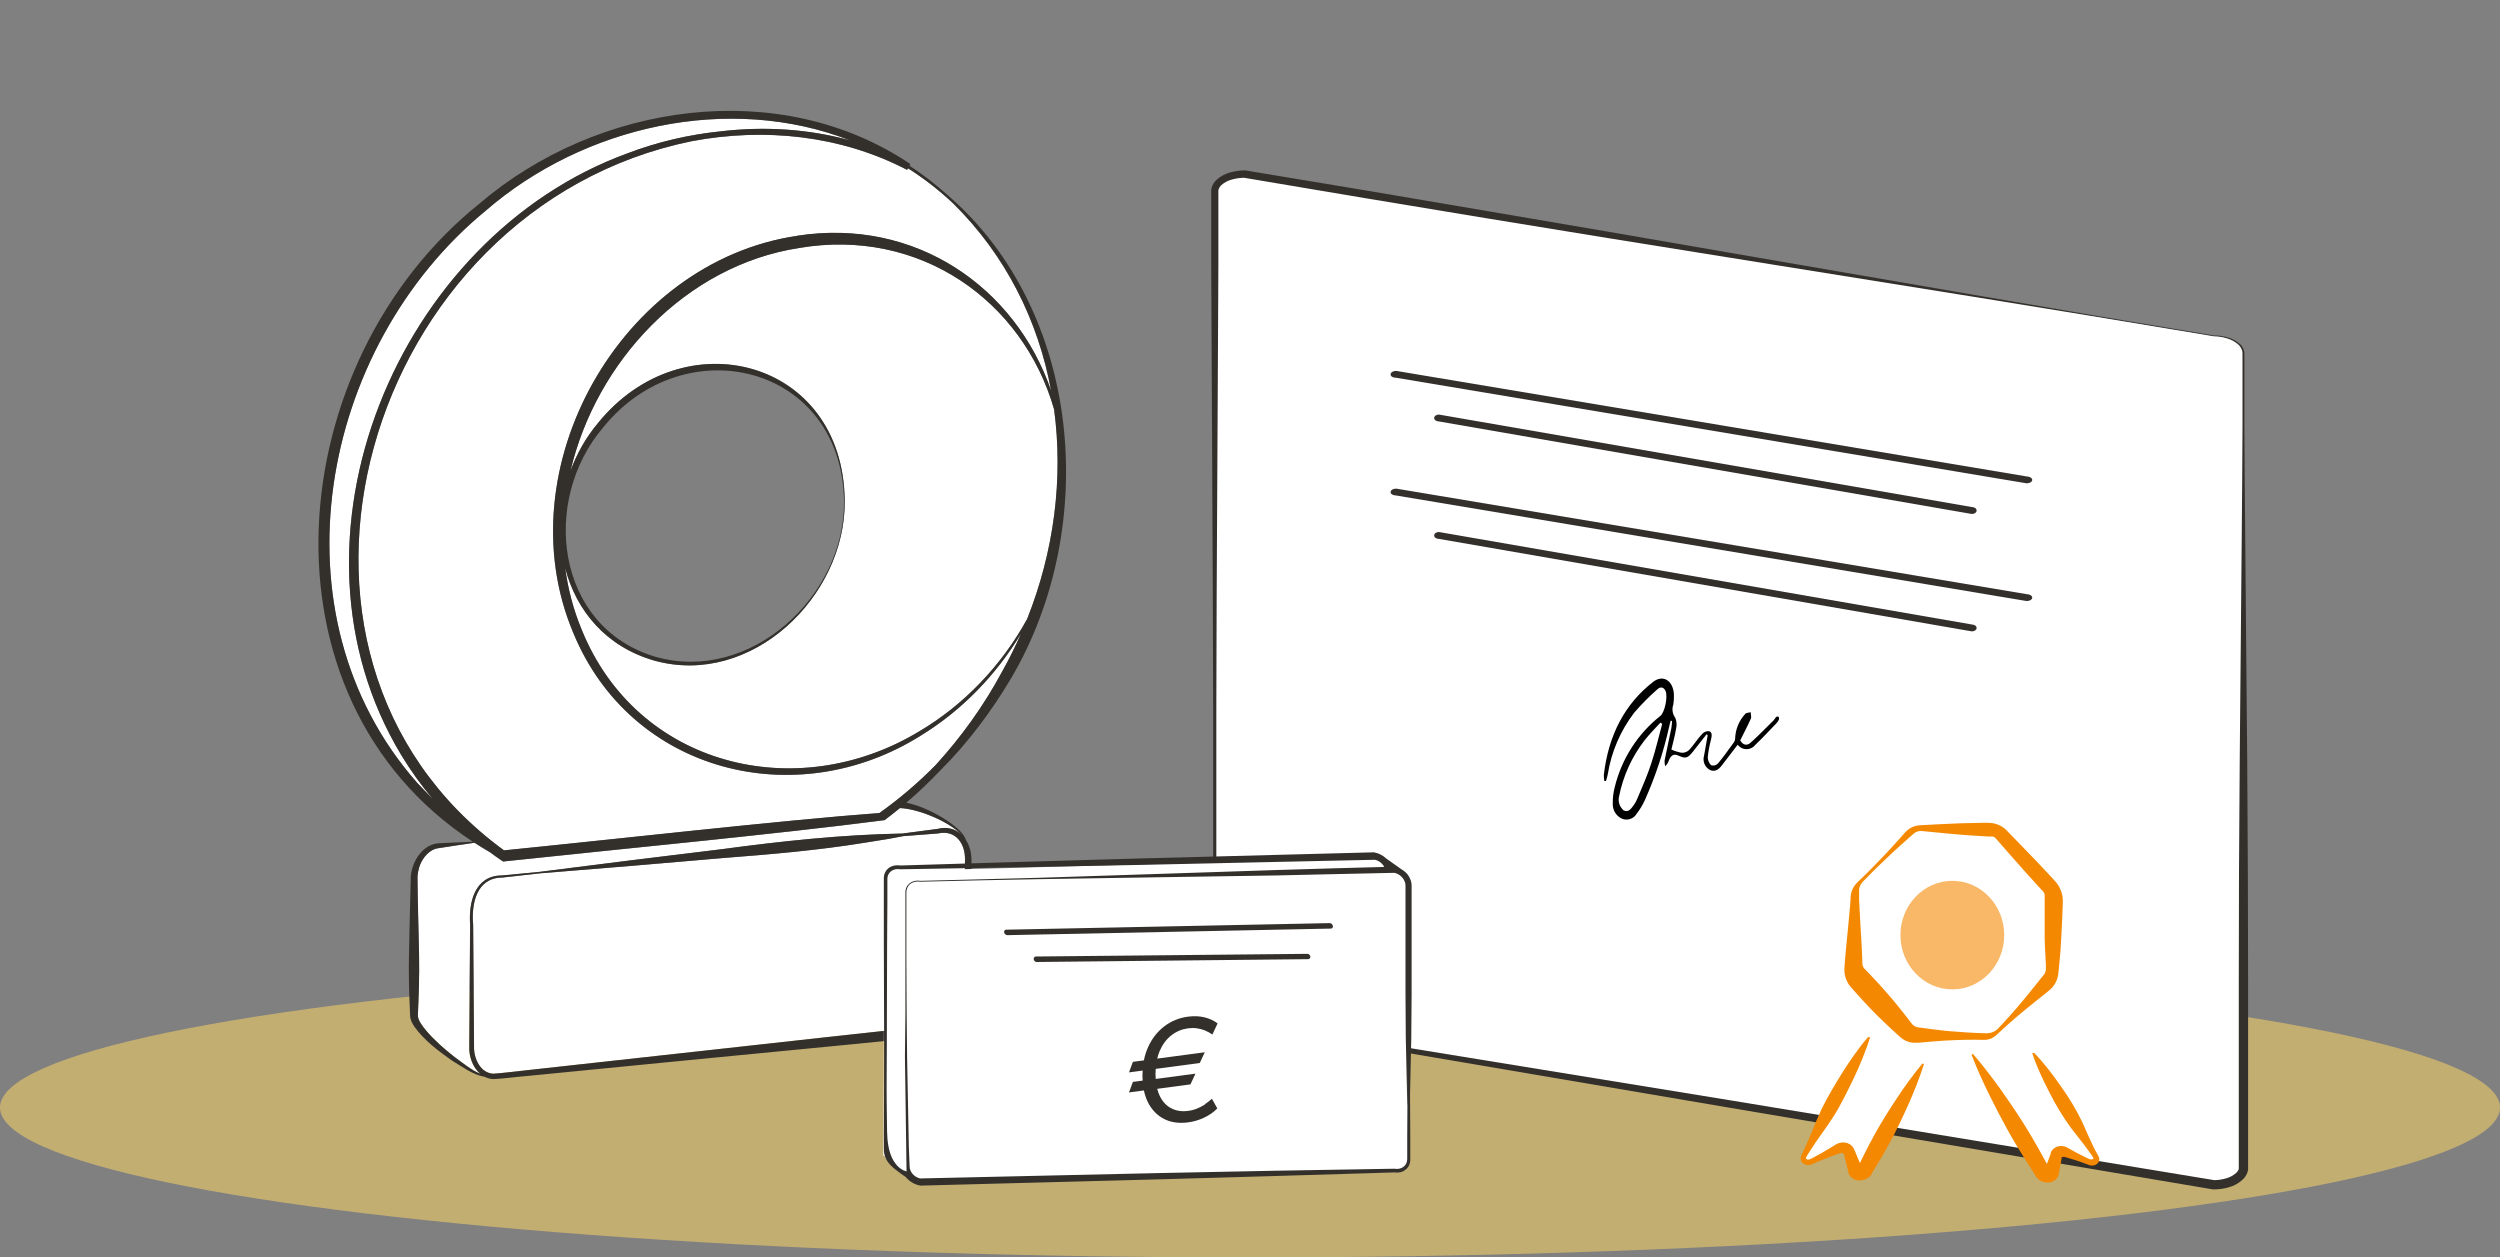 <?xml version="1.0" encoding="UTF-8"?>
<svg id="Capa_1" data-name="Capa 1" xmlns="http://www.w3.org/2000/svg" viewBox="0 0 450 226.34">
  <rect x="0" y="0" width="450" height="226.34" fill="#808080" stroke="none"/>
  <defs>
    <style>
      .cls-1 {
        fill: #ffd766;
      }

      .cls-2 {
        fill: #fff;
      }

      .cls-3 {
        fill: #f48801;
      }

      .cls-4 {
        opacity: .6;
      }

      .cls-5 {
        opacity: .53;
      }

      .cls-6 {
        fill: #33302c;
      }
    </style>
  </defs>
  <g id="Capa_2" data-name="Capa 2">
    <g class="cls-5">
      <ellipse class="cls-1" cx="225" cy="199.35" rx="225" ry="26.99"/>
    </g>
    <g>
      <path class="cls-2" d="M143.81,44.64c-20.45,3.17-36.51,20.45-41.13,40.12,1.14-3.1,2.79-6.03,4.96-8.62,15.36-18.96,44.14-11.52,44.4,13.95.22,17.26-16.78,33.69-34.29,28.81-8.74-2.52-14.03-9.02-16.02-16.64.5,3.74,1.46,7.45,2.95,11.04,9.94,24.61,38.59,31.67,60.65,18.42,8.21-4.82,14.96-11.96,19.54-20.28,4.86-12.2,6.53-25.29,4.86-37.76-5.62-19.56-24.19-32.75-45.92-29.04Z"/>
      <path class="cls-2" d="M112.99,27.59c5.38-2.05,11.05-3.37,16.8-3.95,7.76-.91,15.64-.46,23.23,1.64-21.76-8.49-47.93-2.65-65.58,12.64-29.97,24.61-39,72.77-12.33,103.02.77.81,1.79,1.89,2.8,2.89-2.1-2.48-4-5.12-5.68-7.91-23.37-38.72-.77-93.23,40.76-108.33Z"/>
      <path class="cls-2" d="M168.84,150.02s-3.19.24-6.24.48c-.89.17-1.78.33-2.68.5,0,0-4.23.68-4.23.68-8.45,1.38-16.98,2.1-25.51,2.76-8.14.72-24.22,2.07-33.02,2.76l-6.77.76c-4.62.02-5.58,4.71-5.23,8.48.03,3.88.1,13.82.13,17.57.02.93.02,3.48.03,4.39-.06,2.12,1.14,4.76,3.48,4.87,1.53-.1,4.17-.44,5.76-.6,21.35-2.32,48.53-5.38,69.88-7.69.76-.09,3.58-.35,4.37-.44,2.22.05,3.77-1.46,4.35-3.7.4-1.42.18-4.06.27-5.62.05-6.69.14-13.84.26-20.5.04-2.91-1.7-5.4-4.86-4.7Z"/>
      <path class="cls-2" d="M159.22,147.63c-19.4,2.53-48.58,5.29-68.31,7.41,0,0-.36.04-.36.04,0,0-.3-.2-.3-.2-.71-.47-1.39-.98-2.08-1.48-.95-.55-1.87-1.12-2.77-1.7-2.27.34-4.63.67-6.81,1.03-1.02.25-1.89,1.02-2.47,1.94-.6.92-.91,2.02-.99,3.11.03,4.67.21,9.52.29,14.27.07,3.58-.05,7.16-.22,10.74.01.9.85,1.94,1.45,2.68,1.49,1.77,3.29,3.34,5.15,4.8,1.45,1.04,2.95,2.32,4.62,3.02-1.36-1.15-2.04-3.14-1.97-4.9.01-.9.02-3.45.03-4.39.03-3.71.11-13.74.13-17.57-.29-4,.84-8.85,5.73-8.84,0,0,3.59-.35,6.78-.65,8.76-1.13,24.74-3.13,32.88-4.09,10.74-1.45,21.59-2.61,32.44-2.81,3.13-.41,6.3-.83,6.3-.83,1.76-.46,3.23.02,4.29,1.02-2.47-2.53-8.04-4.68-11.08-4.77-.9.74-1.82,1.47-2.76,2.17Z"/>
      <path class="cls-2" d="M163.43,30.29c-.09.16-.16.29-.16.29-11.98-6.24-25.68-7.62-38.76-5.16-58.89,12.03-82.41,92.17-33.8,127.65,18.99-1.89,50.37-5.45,67.58-6.72,3.62-2.57,7-5.47,10.12-8.63,4.62-5.07,8.64-10.65,11.88-16.67,1.29-2.29,2.45-4.63,3.49-7-4.46,7.42-10.63,13.82-18.04,18.36-22.45,14.12-52.18,6.68-62.55-18.48-12.47-29.55,8.56-66.79,40.27-71.47,21.35-3.32,39.33,9.3,45.74,27.9-2.32-12.58-8.14-24.36-17.64-33.73-2.49-2.34-5.2-4.47-8.13-6.32Z"/>
      <path class="cls-6" d="M170.57,35.12c-2.14-1.93-4.43-3.71-6.87-5.3.09-.16.17-.29.17-.29-23.65-15.91-56.43-10.93-77.52,7.08-35.76,28.66-41.1,88.81-1.24,114.9-1.7.08-4.29.19-5.77.26-3.11-.03-5.12,3.11-5.39,5.91-.04,2.67-.44,15.53-.35,17.95.01,2.39.11,4.78.22,7.16.03.85.42,1.47.76,2,1.8,2.5,4.31,4.38,6.77,6.11,1.85,1.11,3.73,2.56,5.89,2.93.46.23.97.38,1.54.41,1.69-.06,4.24-.41,5.9-.54,16.76-1.64,41.48-4.09,58.31-5.69,0,0,11.66-1.17,11.66-1.17.9-.1,3.52-.37,4.37-.47,1.61,0,3.51-.8,4.45-2.13,2.18-2.47,1.63-6.05,1.65-9.02-.09-5.67-.07-11.94-.21-17.57,0,0-.05-2.93-.05-2.93,0-1.32-.37-2.58-1.03-3.58-.58-2.27-6.89-6-10.7-6.64,2.1-1.79,4.1-3.7,6-5.7,5.02-4.95,9.4-10.85,12.91-16.77,16.01-27.27,12.73-66.03-11.46-86.91ZM75.11,140.93c-26.67-30.24-17.64-78.41,12.33-103.02,17.65-15.29,43.82-21.13,65.58-12.64-7.59-2.09-15.47-2.55-23.23-1.64-5.74.58-11.42,1.9-16.8,3.95-41.53,15.1-64.13,69.61-40.76,108.33,1.68,2.78,3.58,5.43,5.68,7.91-1.01-1-2.03-2.08-2.8-2.89ZM173.44,175.22c-.08,1.56.14,4.2-.27,5.62-.57,2.24-2.13,3.76-4.35,3.7-.79.09-3.61.35-4.37.44-21.35,2.3-48.53,5.37-69.88,7.69-1.58.16-4.22.51-5.76.6-2.34-.11-3.54-2.76-3.48-4.87-.02-.91-.02-3.46-.03-4.39-.03-3.75-.1-13.69-.13-17.57-.35-3.77.61-8.46,5.23-8.48l6.77-.76c8.79-.69,24.87-2.03,33.02-2.76,8.53-.66,17.06-1.38,25.51-2.76,0,0,4.23-.68,4.23-.68.89-.17,1.78-.33,2.68-.5,3.05-.23,6.24-.48,6.24-.48,3.16-.7,4.91,1.79,4.86,4.7-.13,6.67-.21,13.81-.26,20.5ZM173.05,150.22c-1.06-1-2.54-1.48-4.29-1.02,0,0-3.17.42-6.3.83-10.85.2-21.7,1.36-32.44,2.81-8.14.97-24.11,2.96-32.88,4.09-3.2.31-6.78.65-6.78.65-4.89,0-6.02,4.84-5.73,8.84-.03,3.84-.11,13.87-.13,17.57-.01.94-.02,3.49-.03,4.39-.07,1.76.61,3.75,1.97,4.9-1.68-.71-3.17-1.98-4.62-3.02-1.85-1.46-3.66-3.03-5.15-4.8-.6-.74-1.44-1.79-1.45-2.68.17-3.58.28-7.16.22-10.74-.08-4.75-.26-9.6-.29-14.27.08-1.09.39-2.19.99-3.11.58-.92,1.44-1.68,2.47-1.94,2.18-.36,4.54-.69,6.81-1.03.9.58,1.82,1.16,2.77,1.7.68.5,1.37,1.01,2.08,1.48,0,0,.3.2.3.2,0,0,.36-.04.36-.04,19.73-2.12,48.91-4.88,68.31-7.41.94-.7,1.85-1.43,2.76-2.17,3.04.09,8.6,2.24,11.08,4.77ZM184.88,111.44c-4.58,8.32-11.33,15.46-19.54,20.28-22.06,13.25-50.71,6.19-60.65-18.42-1.49-3.59-2.45-7.3-2.95-11.04,1.98,7.62,7.28,14.12,16.02,16.64,17.51,4.88,34.51-11.55,34.29-28.81-.26-25.47-29.04-32.91-44.4-13.95-2.17,2.59-3.82,5.52-4.96,8.62,4.61-19.66,20.68-36.95,41.13-40.12,21.73-3.71,40.3,9.48,45.92,29.04,1.68,12.47,0,25.56-4.86,37.76ZM108.59,76.92c14.62-18.08,42.83-11.35,43.33,13.17.3,17.1-16.84,33.03-33.97,28.12-18-5.37-20.63-28.15-9.35-41.3ZM143.47,42.45c-31.72,4.68-52.74,41.92-40.27,71.47,10.37,25.16,40.09,32.6,62.55,18.48,7.41-4.54,13.58-10.93,18.04-18.36-1.05,2.38-2.2,4.72-3.49,7-3.24,6.02-7.26,11.6-11.88,16.67-3.12,3.16-6.5,6.06-10.12,8.63-17.21,1.27-48.59,4.83-67.58,6.72-48.61-35.48-25.08-115.63,33.8-127.65,13.08-2.46,26.78-1.08,38.76,5.16,0,0,.07-.13.16-.29,2.93,1.86,5.64,3.98,8.13,6.32,9.51,9.37,15.32,21.15,17.64,33.73-6.4-18.59-24.38-31.22-45.74-27.9Z"/>
    </g>
    <polygon class="cls-2" points="126.24 113.66 126.24 113.66 126.24 113.66 126.24 113.66 126.24 113.66 126.24 113.67 126.24 113.67 126.24 113.67 126.24 113.68 126.24 113.68 126.24 113.68 126.24 113.68 126.24 113.68 126.24 113.68 126.24 113.68 126.25 113.68 126.25 113.68 126.26 113.68 126.26 113.68 126.26 113.68 126.26 113.68 126.26 113.68 126.26 113.68 126.26 113.68 126.26 113.67 126.26 113.67 126.26 113.66 126.26 113.66 126.26 113.66 126.26 113.66 126.26 113.66 126.26 113.66 126.26 113.66 126.26 113.66 126.26 113.66 126.25 113.66 126.25 113.66 126.25 113.66 126.25 113.66 126.24 113.66"/>
    <path class="cls-2" d="M398.5,60.45l-174.45-29.11c-3,0-5.4,1.39-5.4,3.1v146.7c0,1.71,2.43,3.11,5.4,3.11l174.45,29.11c3,0,5.4-1.39,5.4-3.1V63.56c0-1.71-2.43-3.11-5.4-3.11Z"/>
    <path class="cls-6" d="M398.49,60.53l-21.81-3.62-21.82-3.55-43.64-7-21.83-3.51-21.82-3.56c-14.55-2.39-29.09-4.82-43.63-7.29h.11c-.77,0-1.54.1-2.28.31-.71.18-1.36.52-1.91,1-.23.21-.4.47-.5.76-.03.06-.04.13-.05.2,0,.03,0,.07,0,.1v13.26l-.1,20-.21,40.16-.06,20v53.14c0,.18.02.36.07.53.11.35.32.67.6.92.59.53,1.29.91,2.06,1.11.78.22,1.58.34,2.39.33h0l87.28,14.22,87.25,14.39h-.13c.75,0,1.5-.11,2.23-.32.68-.18,1.31-.53,1.84-1,.21-.19.36-.42.45-.69,0-.06,0-.11,0-.17,0-.03,0-.05,0-.08v-33.17c0-13.36.05-26.71.17-40.07l.36-40.08.08-10,.06-10v-13.2c0-.2-.02-.41-.08-.6-.13-.38-.35-.72-.64-1-.61-.55-1.35-.95-2.15-1.17-.74-.22-1.51-.34-2.29-.35ZM398.49,60.37c.84,0,1.68.12,2.49.35.82.22,1.58.63,2.22,1.2.32.29.56.67.7,1.08.06.21.09.43.09.65v13.13l.06,10,.09,10,.36,40.08c.11,13.36.14,26.71.16,40.07v33.34c0,.08,0,.15,0,.23-.02.15-.05.3-.09.44-.17.53-.48,1.01-.89,1.39-.72.66-1.58,1.14-2.52,1.39-.88.25-1.79.38-2.7.37h-.14l-87.19-14.73-87.13-14.82h.05c-.86,0-1.72-.13-2.55-.37-.86-.23-1.64-.66-2.3-1.26-.34-.32-.6-.72-.74-1.17-.06-.22-.09-.46-.09-.69v-53.14l-.06-20-.19-40.07-.1-20v-13.49c0-.07,0-.14,0-.21.02-.14.05-.28.09-.42.16-.5.45-.96.83-1.32.7-.64,1.54-1.1,2.45-1.35.86-.25,1.76-.38,2.66-.38h.11c14.56,2.4,29.09,4.84,43.6,7.33l21.79,3.72,21.78,3.77,43.57,7.51,21.8,3.73,21.79,3.64Z"/>
    <path class="cls-6" d="M259,75.86l95.94,16.66c.47,0,.85-.28.85-.62h0c0-.35-.38-.63-.85-.63l-95.94-16.65c-.47,0-.85.28-.85.62h0c0,.34.38.62.85.62Z"/>
    <path class="cls-6" d="M251.31,68l113.49,19c.56,0,1-.28,1-.62h0c0-.34-.47-.62-1-.62l-113.49-19c-.57,0-1,.28-1,.62h0c-.03.38.43.62,1,.62Z"/>
    <path class="cls-6" d="M259,97l95.94,16.65c.47,0,.85-.28.85-.62h0c0-.34-.38-.62-.85-.62l-95.94-16.65c-.47,0-.85.28-.85.63h0c0,.34.38.61.85.61Z"/>
    <path class="cls-6" d="M251.31,89.19l113.49,19c.56,0,1-.28,1-.62h0c0-.35-.47-.62-1-.62l-113.49-19c-.57,0-1,.28-1,.63h0c-.03.33.43.61,1,.61Z"/>
    <path d="M307.2,132.15l-2.45,3.12c-1,1.24-1.33,1.33-2.68.72-.83-.38-1.41,0-1.8,1.21-.14.27-.32.52-.53.73-.09-.32-.13-.66-.12-1,.39-2,.83-3.9,1.22-5.85.07-.43.11-.86.13-1.29l-.24-.08c-.09.32-.19.63-.26,1-1.01,4.57-2.48,9.03-4.39,13.3-.4.88-.9,1.71-1.49,2.48-.55.92-1.71,1.29-2.69.85-1.03-.5-1.66-1.57-1.6-2.72-.02-1.01.11-2.02.37-3,1.24-5.04,4.12-9.53,8.19-12.75.8-.62,1.41-3.55.92-4.54-.39-.77-1-.7-1.48-.23-1.47,1.29-2.85,2.68-4.13,4.17-2.49,3.25-4.13,7.07-4.77,11.11-.07.41-.21.8-.32,1.2h-.3c-.06-.36-.09-.72-.09-1.09.83-7.19,3.79-12.79,8.87-16.75,1.82-1.41,3.67-.2,3.75,2.37.01.57-.02,1.14-.11,1.7-.29.81-.16,1.7.35,2.39.26.63.31,1.34.14,2-.21,1.3-.57,2.55-.84,3.72.6.27,1.24.47,1.89.58.5.01.98-.18,1.33-.53.82-.89,1.5-2,2.32-2.86.32-.37.8-.55,1.28-.49.6.22.45.93.3,1.56-.27,1.02-.47,2.06-.57,3.11,0,.54.21,1.07.6,1.45.45.15.93.02,1.25-.33,1-1.2,1.92-2.51,2.86-3.8.14-.21.22-.46.22-.72.06-1.63.7-3.18,1.8-4.37.19-.25.64-.22,1-.32,0,.41.18.9,0,1.21-.58,1.3-1.24,2.55-1.89,3.85.51.9,1.22,1,1.88.42,1.41-1.27,2.75-2.66,4.11-4,.19-.19.32-.47.52-.65.12-.08.28-.08.4,0,.09.14.11.32.06.48-.1.23-.24.44-.41.63-1.26,1.31-2.51,2.66-3.82,3.91-.66.88-1.92,1.06-2.8.4-.15-.11-.29-.25-.4-.4l-2.91,3.8c-.62.8-1.35,1.17-2.22.66-.83-.53-1.2-1.55-.92-2.49.2-1.22.43-2.43.65-3.65l-.18-.22ZM299.2,130.3l-.32-.23c-1,1.07-2,2.1-2.9,3.24-2.26,2.94-3.81,6.36-4.54,10-.24.95.08,1.94.83,2.57.83.4,1.31-.28,1.77-.91.32-.44.57-.92.77-1.43.84-2,1.73-4,2.43-6.16.76-2.31,1.31-4.72,1.96-7.08h0Z"/>
    <polyline class="cls-2" points="366.99 188.21 377.49 208.38 377.49 209.25 376.22 209.25 371.16 207.11 369.92 207.11 367.99 210.5 366.62 210.19 362.55 205.43 357.55 194.34"/>
    <polyline class="cls-2" points="335.24 187.94 324.73 208.12 324.73 208.99 326 208.99 331.07 206.84 332.31 206.84 334.24 210.23 335.6 209.92 339.67 205.17 344.67 194.08"/>
    <g>
      <g>
        <g>
          <path class="cls-2" d="M253.53,204.64v-6.31l.33-15.73-.39-.07v-1.6c0-10.52.02,26.02.06,15.51l.23-10.78.06-7.88v-19.3c-.07-.06-.14-.13-.2-.2-.22-.33-.48-.64-.77-.93-.34-.23-.7-.43-1.08-.6-.4-.2-.78-.44-1.14-.7-.32-.32-.68-.6-1.05-.86-.31-.16-.56-.43-.67-.75l-9.57.21-10.94.29-22,.61-21.97.62-11,.29-11,.24c-.74-.13-1.46.01-1.98.41-.54.38-.85.98-.86,1.67v11.87l-.05,10.27-.08,7.87-.32,16.31c-.1,10.5-.13-34.01-.15-23.5v26.43c.12.04.23.1.33.17v.22l.56.47c.33.73,1.3,1.21,1.91,1.7.45.36.92.7,1.39,1.04l1.46,1.21s.04.1.06.15l.12.02.05.05,9.19-.25,32.53-.74,21.98-.53,21.95-.58c.69.11,1.36,0,1.91-.31l.66-.02.06-.64c.27-.38.42-.85.41-1.35l-.05-3.99Z"/>
          <path class="cls-6" d="M216.92,198.78c-.45.3-.92.55-1.44.76-.51.21-1.05.35-1.63.42-1.11.15-2.1,0-2.99-.45-.89-.45-1.59-1.19-2.1-2.23-.19-.39-.34-.82-.46-1.29l5.98-.8.9-1.93-7.15.95c-.02-.29-.04-.59-.04-.9s.02-.61.04-.91l7.93-1.06.9-1.93-8.56,1.14c.12-.5.26-.97.46-1.41.51-1.17,1.21-2.1,2.1-2.79.89-.69,1.88-1.1,2.99-1.25.56-.07,1.09-.08,1.6,0,.51.07.99.2,1.46.39.46.19.9.44,1.32.73l.94-2.01c-.7-.52-1.51-.89-2.41-1.1-.9-.21-1.87-.25-2.91-.11-1.6.21-3.02.79-4.26,1.73-1.23.94-2.2,2.16-2.9,3.68-.35.76-.62,1.58-.79,2.46l-1.98.26-.7,1.9,2.46-.33c-.02.3-.04.6-.04.91s.02.6.04.9l-1.76.23-.7,1.9,2.68-.36c.18.83.44,1.58.79,2.25.7,1.33,1.67,2.3,2.9,2.91,1.23.61,2.65.8,4.26.59,1-.13,1.95-.41,2.87-.84s1.72-.98,2.4-1.67l-.98-1.75c-.38.35-.79.68-1.24.98Z"/>
        </g>
        <path class="cls-6" d="M159.1,206.92c-.01,1.43.68,2.56,2.26,3.73.55.44,1.12.86,1.71,1.24l.13.16c.63.7,1.49,1.18,2.38,1.34l.09.02h.07s42.61-1.12,42.61-1.12l21.3-.61,21.26-.64c.78.12,1.53-.05,2.08-.47.56-.43.86-1.09.86-1.83v-3.9l-.04-7.81-.06-15.6c0-10.4.02,26.26.05,15.86l.23-10.41.06-7.79v-19.51c.04-.78-.26-1.61-.82-2.3-.11-.12-.22-.23-.34-.33h0c-.22-.19-.45-.36-.7-.5l-2.71-1.92c-.29-.27-.62-.51-.97-.69h0c-.37-.2-.76-.33-1.15-.4l-.09-.02h-.07s-42.65,1.12-42.65,1.12l-21.3.61-21.26.64h0c-1.64-.26-2.95.77-2.94,2.3v11.7l.06,17.99c0,10.4-.02,5.64-.05,16.04M159.68,203.89c-.15-10.4-.07-5.63-.05-16.02l.05-17.97.05-7.79v-3.9c0-1.19,1.03-1.97,2.31-1.74.01,0,.02,0,.03,0h.08s21.38-.36,21.38-.36l21.38-.42,42.58-.93h-.06s.15.02.15.02l-.09-.02c.71.15,1.35.65,1.67,1.29l-8.89.24-10.64.32-21.28.7-21.28.69-10.72.28-10.65.27c-1.51-.26-2.72.67-2.73,2.07v21.88l-.08,7.79.29,20.56s-3.39-.52-3.49-6.94ZM163.59,206.44l-.31-16.1-.08-7.81-.05-10.19v-11.69c0-.64.26-1.21.74-1.58.48-.34,1.12-.47,1.79-.36l10.66-.25,10.67-.21,21.38-.34,21.38-.33,10.61-.24,10.6-.23c.53.1,1.03.4,1.4.81.39.43.61.96.61,1.47v19.49l.05,7.81.23,10.5c.1,10.42.15-26.23.13-15.83h0s-.05,15.58-.05,15.58l-.05,7.79v3.9c0,1.19-1.03,1.97-2.31,1.74,0,0,0,0,0,0h-.08s-21.38.36-21.38.36l-21.33.43-42.58.96c-1.05-.23-1.89-1.18-1.89-2.17"/>
      </g>
      <path class="cls-6" d="M235.42,172.65l-48.91.51c-.27-.07-.46-.33-.44-.57h0c-.02-.25.18-.44.44-.42l48.91-.48c.27.07.46.33.44.57h0c0,.24-.19.4-.44.38Z"/>
      <path class="cls-6" d="M239.4,167.15l-58.14,1.18c-.29-.05-.53-.32-.53-.59h0c0-.27.24-.45.53-.4l58.14-1.18c.29.05.53.32.53.59h0c0,.27-.24.45-.53.4Z"/>
    </g>
    <g class="cls-4">
      <ellipse class="cls-3" cx="351.42" cy="168.32" rx="9.34" ry="9.77"/>
    </g>
    <path class="cls-3" d="M357.17,187.18c-2.43-.07-4.85,0-7.28.14l-1.82.13-1.83.16-.91.08h-.46c-.2.01-.41.01-.61,0-.85-.1-1.65-.47-2.27-1.06-1.85-1.66-3.66-3.36-5.37-5.15-.86-.9-1.7-1.81-2.53-2.74l-.62-.7-.31-.35c-.16-.19-.31-.38-.44-.59-.52-.84-.78-1.83-.73-2.82.17-2.53.45-5.06.69-7.6.13-1.26.25-2.53.35-3.79,0-.32.05-.64.07-.95v-.48c.01-.2.04-.39.08-.58.16-.76.54-1.46,1.09-2,1.8-1.7,3.54-3.47,5.24-5.28.85-.9,1.68-1.82,2.51-2.75l.62-.7.31-.35c.14-.15.28-.29.44-.42.64-.52,1.44-.81,2.26-.84l3.64-.19c1.22-.06,2.43-.12,3.65-.16s2.42-.07,3.64-.08h1.42c.24,0,.48.03.72.07.98.17,1.88.65,2.56,1.38,1.73,1.78,3.46,3.55,5.18,5.35.86.9,1.7,1.81,2.55,2.71l.63.69.32.35c.18.2.34.41.48.63.59.89.89,1.93.87,3-.05,1.27-.08,2.54-.15,3.8s-.11,2.54-.2,3.8c0,.64-.09,1.27-.13,1.9s-.11,1.27-.18,1.9l-.09.95-.05.48c-.02.24-.06.48-.12.71-.21.9-.7,1.72-1.4,2.33l-2.9,2.33-1.45,1.17-1.42,1.19c-.95.8-1.88,1.62-2.79,2.46-.23.2-.46.42-.68.63l-.34.32c-.12.11-.25.21-.39.31-.54.4-1.18.61-1.85.61ZM357.68,185.98c.58,0,1.15-.18,1.62-.53.12-.09.23-.19.33-.29l.32-.34.65-.69c.86-.93,1.7-1.87,2.52-2.83l1.23-1.46,1.2-1.47,2.41-3c.2-.29.31-.64.3-1,0-.08,0-.16,0-.24v-.48l-.06-1c0-.64-.06-1.28-.1-1.92l-.06-1.92v-7.67c0-.19-.06-.38-.17-.54-.02-.04-.05-.08-.09-.11l-.31-.34-.64-.69c-.85-.93-1.7-1.86-2.54-2.81-1.68-1.88-3.34-3.78-5-5.68-.15-.19-.36-.33-.6-.39h-.65l-.92-.06c-1.24-.06-2.48-.15-3.72-.24s-2.47-.21-3.71-.33l-3.71-.36c-.42-.05-.83.04-1.2.24l-.27.19-.35.3-.71.63c-.95.83-1.88,1.67-2.8,2.52-1.85,1.72-3.65,3.47-5.39,5.29-.34.36-.56.82-.62,1.32,0,.12,0,.25,0,.37v1.55c.06,1.28.12,2.56.2,3.84.15,2.56.33,5.12.39,7.68.03.28.13.55.3.77l.14.15.33.33.65.68c.87.92,1.73,1.84,2.56,2.79,1.68,1.88,3.26,3.86,4.8,5.88.21.33.53.58.9.72l.3.08.46.06.92.12,1.86.24,1.85.22c2.43.21,4.9.38,7.38.44v-.02Z"/>
    <path class="cls-3" d="M336.61,186.72c-.38,1.27-.85,2.5-1.33,3.71s-1,2.4-1.57,3.58-1.13,2.33-1.72,3.48-1.21,2.29-1.9,3.38c-1.37,2.19-3,4.22-4.37,6.42l-.5.82-.12.21-.05.08h0s-.02.08,0,.12c.04.06.09.11.16.14.09.04.18.06.28.06.11,0,.21-.02.31-.06l.38-.18c1.12-.58,2.21-1.21,3.3-1.87l.81-.5.21-.13c.1-.06.2-.1.3-.15.22-.08.44-.14.67-.17.5-.07,1.01.03,1.45.28.28.16.51.39.68.66.05.08.09.16.13.24l.07.17.1.22c.26.6.51,1.2.75,1.8.12.3.25.6.36.91v.11h0v-.06c-.03-.07-.07-.13-.12-.18-.04-.05-.1-.09-.15-.12h0s-.09.06-.12.1h0v-.11l.11-.22.86-1.74c.58-1.16,1.17-2.31,1.8-3.44,1.25-2.26,2.62-4.45,4.05-6.6,1.42-2.17,2.96-4.27,4.62-6.27l.25.15c-.81,2.49-1.76,4.94-2.84,7.33-1.06,2.38-2.18,4.72-3.42,7-.61,1.14-1.26,2.25-1.93,3.36l-1,1.66-.13.2-.06.11v.09l-.09.13c-.22.3-.5.55-.83.72-.28.15-.58.24-.89.28-.3.06-.61.06-.91,0-.38-.08-.72-.27-1-.53-.17-.16-.31-.35-.42-.56-.03-.05-.06-.11-.08-.17v-.18h0v-.12c-.09-.31-.17-.63-.26-.94-.17-.64-.32-1.27-.48-1.91l-.05-.23v-.06h0s.05,0,0,0c-.09-.1-.21-.16-.34-.17-.09-.01-.17-.01-.26,0h-.13l-.22.08-.97.35c-1.18.43-2.35.9-3.5,1.42-.16.08-.32.14-.48.2-.2.07-.4.1-.61.09-.22,0-.43-.05-.62-.15-.23-.11-.41-.28-.54-.5-.14-.25-.17-.55-.09-.83l.06-.19v-.08h0l.11-.22c.15-.29.29-.58.43-.87,1.12-2.34,2-4.84,3.1-7.18.56-1.17,1.18-2.3,1.83-3.41s1.32-2.23,2-3.31,1.41-2.17,2.16-3.22,1.54-2.09,2.4-3.08l.36.05Z"/>
    <path class="cls-3" d="M366.15,189.53c.89.91,1.73,1.88,2.51,2.88.78,1,1.53,2,2.25,3.05,1.48,2.05,2.78,4.23,3.89,6.5.54,1.15,1,2.34,1.57,3.5.26.58.54,1.15.83,1.71.15.28.3.56.46.84l.06.1.08.18c.04.14.07.28.07.42-.02.28-.14.55-.35.74-.33.3-.79.42-1.23.33l-.3-.08-.22-.09-.43-.16c-.57-.22-1.15-.42-1.74-.61s-1.18-.36-1.77-.54l-.22-.06h-.11c-.07-.02-.15-.02-.22,0-.13,0-.22.14-.18.16h0l-.07.48c-.06.31-.11.63-.17.94l-.18.95c0,.15-.06.31-.1.46v.12h0v.09c-.02.06-.04.12-.06.18-.1.22-.23.43-.4.6-.27.29-.62.49-1,.59-.33.06-.67.06-1,0-.36-.04-.7-.17-1-.38-.17-.11-.32-.25-.45-.4-.07-.08-.13-.17-.19-.26l-.06-.1-1-1.59c-1.37-2.11-2.7-4.26-3.93-6.47s-2.4-4.46-3.52-6.74c-.55-1.14-1.1-2.29-1.62-3.46s-1-2.34-1.47-3.56l.24-.15c.84.95,1.63,1.95,2.41,2.94s1.52,2,2.26,3c1.47,2.05,2.89,4.14,4.24,6.26,1.36,2.13,2.62,4.32,3.83,6.54l.91,1.66.06.11-.06-.07s-.06-.07-.1-.09h-.17c-.07.04-.14.09-.2.15-.05.07-.1.14-.13.22v.07h0v-.11c0-.16.1-.31.15-.46.1-.3.2-.6.31-.9l.33-.9.17-.45v-.19l.12-.25c.09-.14.2-.28.32-.4.4-.37.93-.57,1.48-.55.23,0,.47.05.69.12l.32.14.21.12c.54.3,1.08.61,1.63.9s1.1.56,1.65.83l.42.19.21.1h.14c.17.04.35,0,.48-.11.03-.02.05-.06.05-.1h0l-.06-.09-.53-.79c-.36-.52-.73-1-1.12-1.53-.77-1-1.58-2-2.34-3-1.49-2.04-2.8-4.21-3.93-6.47-.59-1.13-1.14-2.27-1.66-3.44-.54-1.18-1.01-2.38-1.41-3.61h.35Z"/>
  </g>
</svg>